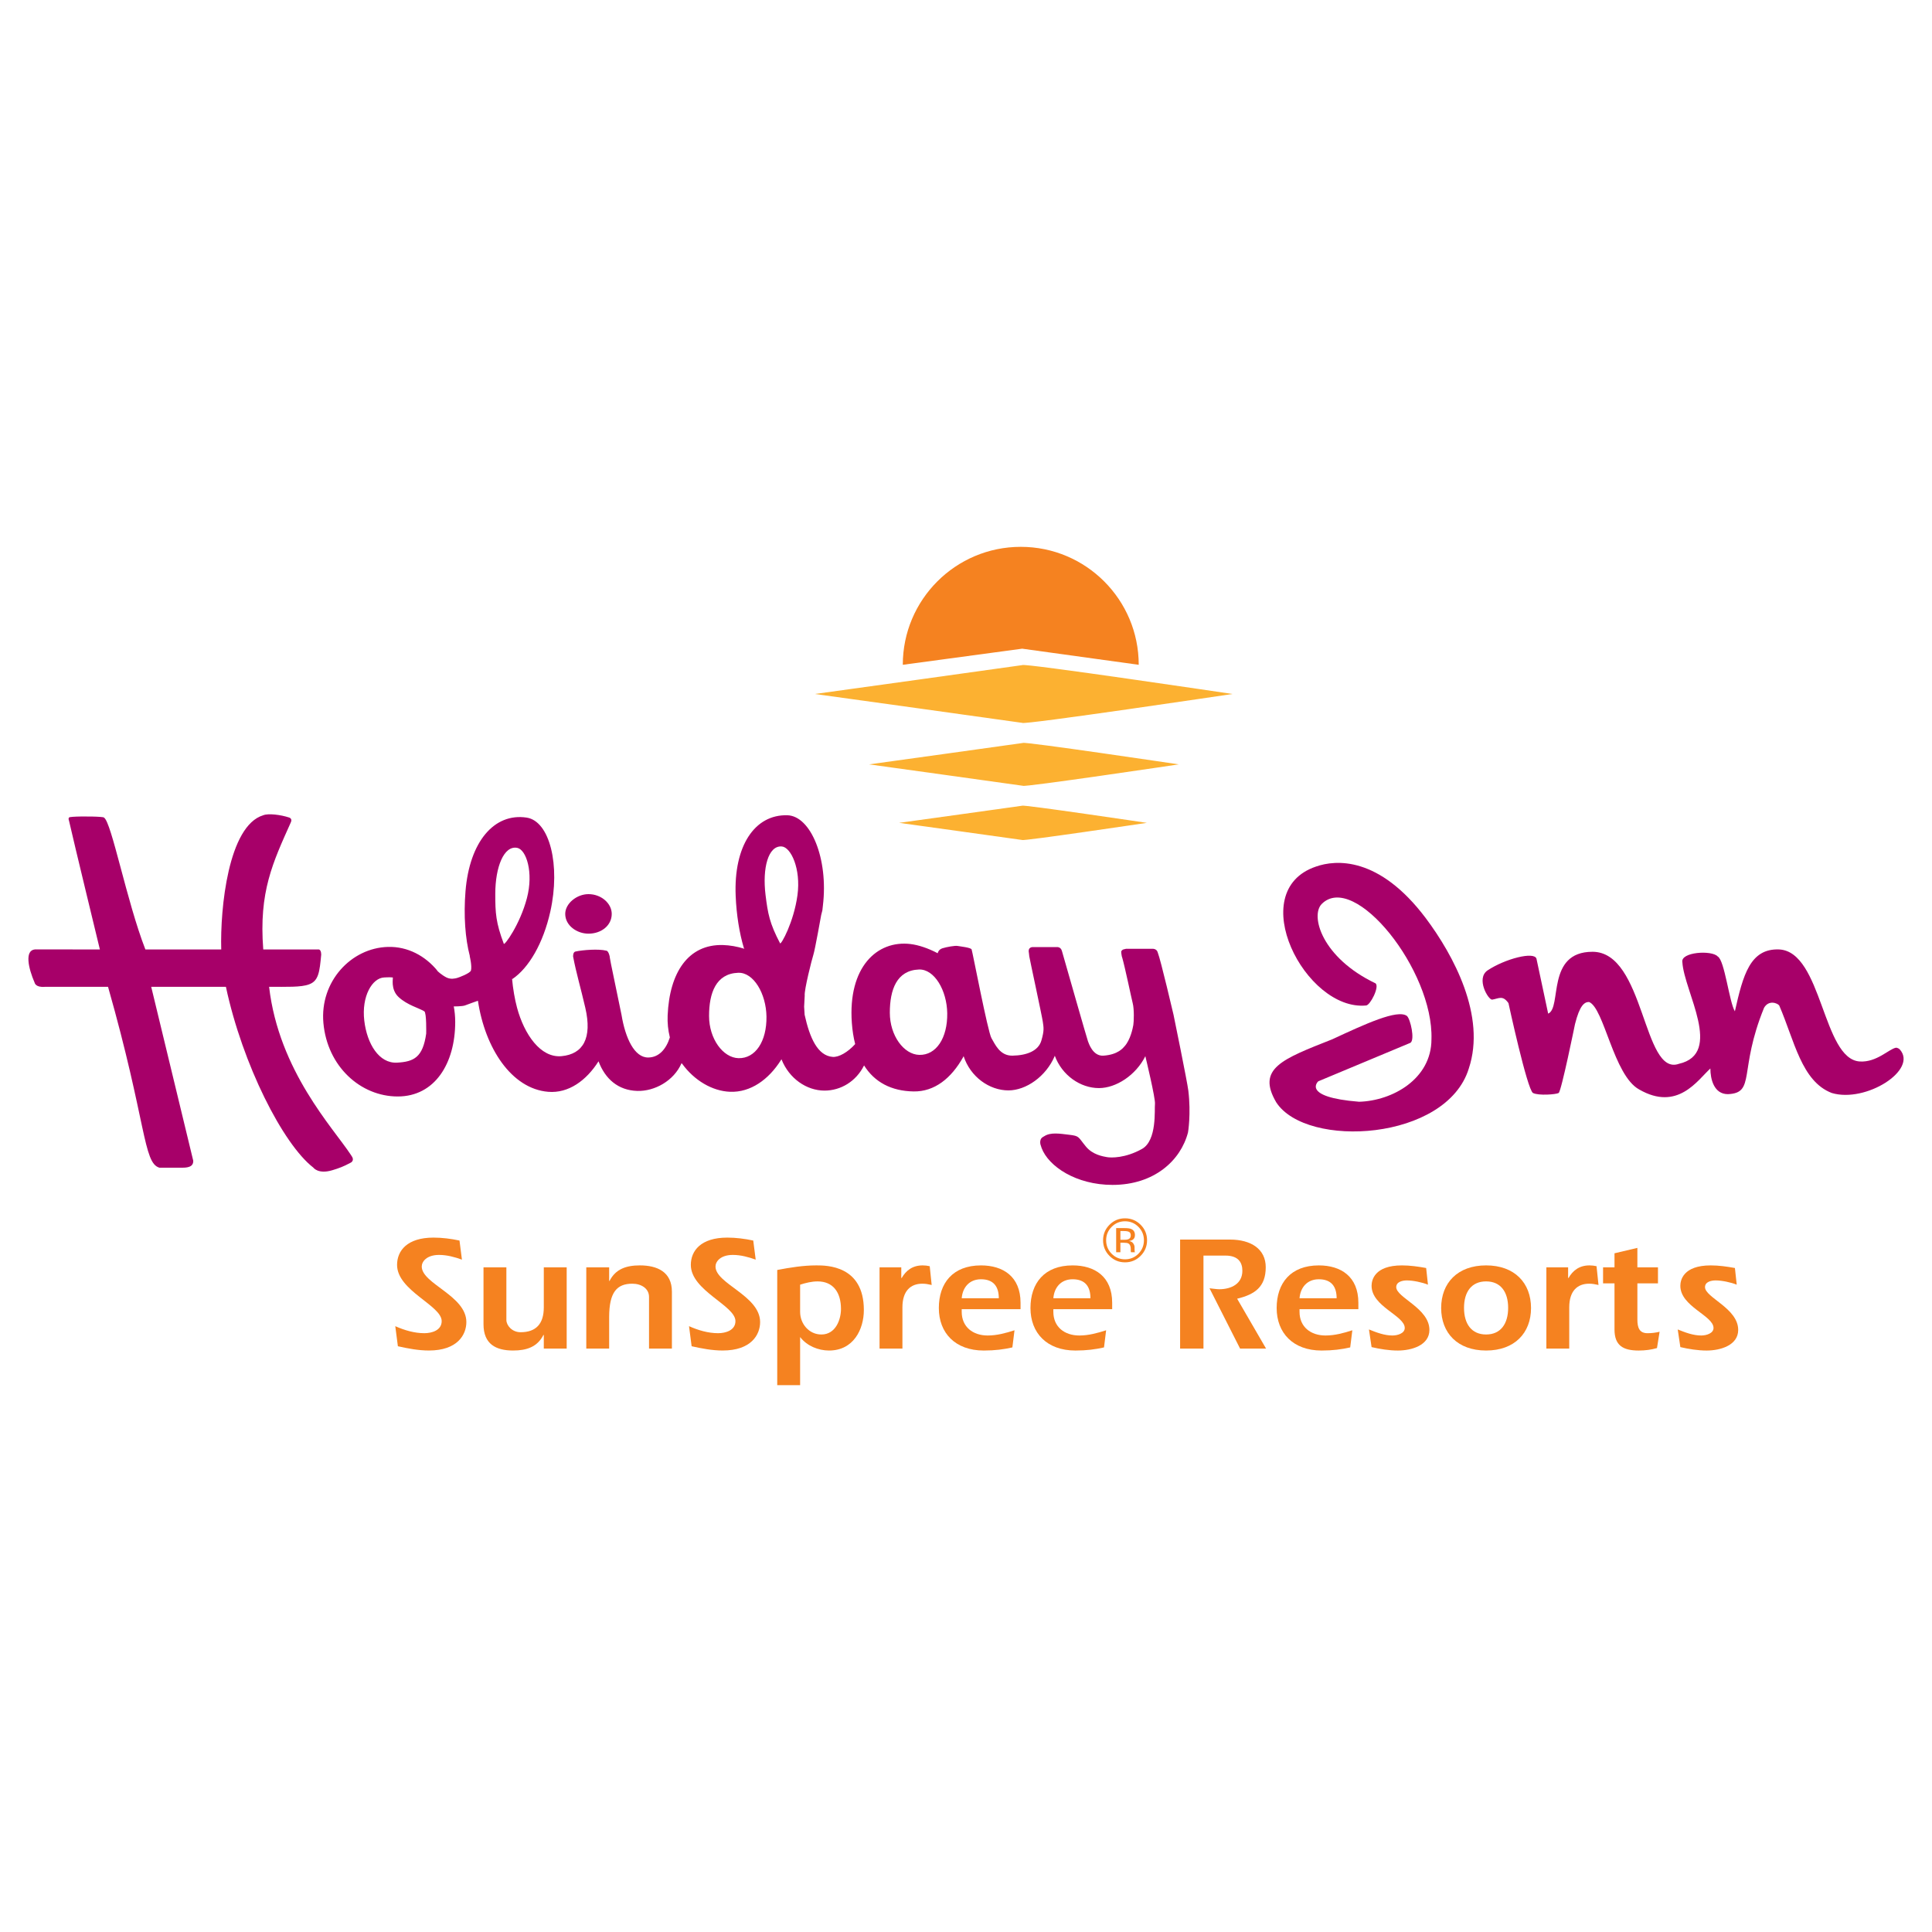 <?xml version="1.0" encoding="utf-8"?>
<!-- Generator: Adobe Illustrator 13.0.0, SVG Export Plug-In . SVG Version: 6.00 Build 14948)  -->
<!DOCTYPE svg PUBLIC "-//W3C//DTD SVG 1.0//EN" "http://www.w3.org/TR/2001/REC-SVG-20010904/DTD/svg10.dtd">
<svg version="1.0" id="Layer_1" xmlns="http://www.w3.org/2000/svg" xmlns:xlink="http://www.w3.org/1999/xlink" x="0px" y="0px"
	 width="192.756px" height="192.756px" viewBox="0 0 192.756 192.756" enable-background="new 0 0 192.756 192.756"
	 xml:space="preserve">
<g>
	<polygon fill-rule="evenodd" clip-rule="evenodd" fill="#FFFFFF" points="0,0 192.756,0 192.756,192.756 0,192.756 0,0 	"/>
	<path fill-rule="evenodd" clip-rule="evenodd" fill="#F58220" d="M113.611,66.327c0-6.5-5.27-11.769-11.769-11.769
		c-6.5,0-11.77,5.27-11.77,11.769l11.913-1.608L113.611,66.327L113.611,66.327z"/>
	<path fill-rule="evenodd" clip-rule="evenodd" fill="#FCB131" d="M101.985,72.119c-0.002,0.247,20.978-2.88,20.978-2.88
		s-20.979-3.126-20.978-2.88c0,0.014-20.686,2.88-20.686,2.88S101.985,72.105,101.985,72.119L101.985,72.119z"/>
	<path fill-rule="evenodd" clip-rule="evenodd" fill="#FCB131" d="M102.05,78.397c-0.001,0.183,15.556-2.135,15.556-2.135
		s-15.557-2.318-15.556-2.136c0.001,0.01-15.338,2.136-15.338,2.136S102.051,78.387,102.05,78.397L102.05,78.397z"/>
	<path fill-rule="evenodd" clip-rule="evenodd" fill="#FCB131" d="M101.977,83.804c-0.002,0.146,12.443-1.708,12.443-1.708
		s-12.445-1.854-12.443-1.708c0,0.008-12.271,1.708-12.271,1.708S101.977,83.796,101.977,83.804L101.977,83.804z"/>
	<path fill-rule="evenodd" clip-rule="evenodd" fill="#F58220" d="M39.437,132.312c0.914,0.408,1.908,0.701,2.902,0.701
		c0.766,0,1.728-0.293,1.728-1.207c0-1.564-4.451-3.031-4.451-5.607c0-1.404,0.994-2.723,3.636-2.723
		c0.864,0,1.744,0.113,2.592,0.293l0.244,1.906c-0.717-0.26-1.5-0.471-2.282-0.471c-1.239,0-1.728,0.668-1.728,1.156
		c0,1.729,4.451,2.902,4.451,5.543c0,1.273-0.897,2.838-3.734,2.838c-1.043,0-2.07-0.195-3.098-0.426L39.437,132.312L39.437,132.312
		z"/>
	<path fill-rule="evenodd" clip-rule="evenodd" fill="#F58220" d="M54.255,133.209l-0.032-0.031
		c-0.604,1.205-1.68,1.564-3.033,1.564c-1.711,0-2.951-0.637-2.951-2.625v-5.674h2.282v5.25c0,0.537,0.555,1.223,1.419,1.223
		c1.532,0,2.315-0.832,2.315-2.479v-3.994h2.283v8.104h-2.283V133.209L54.255,133.209z"/>
	<path fill-rule="evenodd" clip-rule="evenodd" fill="#F58220" d="M60.775,127.779l0.033,0.033c0.604-1.207,1.679-1.564,3.033-1.564
		c1.712,0,3.195,0.635,3.195,2.625v5.674h-2.282v-5.152c0-0.848-0.783-1.32-1.663-1.32c-1.533,0-2.315,0.83-2.315,3.342v3.131
		h-2.282v-8.104h2.282V127.779L60.775,127.779z"/>
	<path fill-rule="evenodd" clip-rule="evenodd" fill="#F58220" d="M68.744,132.312c0.913,0.408,1.907,0.701,2.902,0.701
		c0.767,0,1.729-0.293,1.729-1.207c0-1.564-4.451-3.031-4.451-5.607c0-1.404,0.995-2.723,3.636-2.723
		c0.864,0,1.744,0.113,2.592,0.293l0.245,1.906c-0.718-0.26-1.5-0.471-2.283-0.471c-1.239,0-1.728,0.668-1.728,1.156
		c0,1.729,4.451,2.902,4.451,5.543c0,1.273-0.897,2.838-3.734,2.838c-1.043,0-2.07-0.195-3.098-0.426L68.744,132.312L68.744,132.312
		z"/>
	<path fill-rule="evenodd" clip-rule="evenodd" fill="#F58220" d="M77.546,126.705c1.289-0.246,2.593-0.457,3.913-0.457
		c1.011,0,4.728,0,4.728,4.451c0,1.922-1.027,4.043-3.473,4.043c-1.092,0-2.201-0.473-2.853-1.305l-0.033-0.033v4.793h-2.283
		V126.705L77.546,126.705L77.546,126.705z M79.829,130.895c0,1.174,0.88,2.248,2.12,2.248c1.451,0,1.956-1.531,1.956-2.543
		c0-1.678-0.799-2.754-2.332-2.754c-0.587,0-1.174,0.146-1.745,0.326V130.895L79.829,130.895z"/>
	<path fill-rule="evenodd" clip-rule="evenodd" fill="#F58220" d="M89.92,127.486l0.033,0.033c0.44-0.768,1.092-1.271,2.104-1.271
		c0.244,0,0.473,0.031,0.701,0.08l0.195,1.875c-0.342-0.08-0.619-0.129-0.929-0.129c-1.174,0-1.989,0.717-1.989,2.363v4.109h-2.282
		v-8.104h2.168V127.486L89.92,127.486z"/>
	<path fill-rule="evenodd" clip-rule="evenodd" fill="#F58220" d="M101.005,134.432c-0.864,0.195-1.728,0.311-2.853,0.311
		c-2.854,0-4.484-1.762-4.484-4.24c0-2.477,1.386-4.254,4.206-4.254c2.201,0,3.946,1.109,3.946,3.732v0.637h-5.87v0.26
		c0,1.518,1.125,2.365,2.592,2.365c0.929,0,1.811-0.244,2.675-0.521L101.005,134.432L101.005,134.432L101.005,134.432z
		 M99.651,129.525c0-1.158-0.521-1.893-1.777-1.893c-1.173,0-1.842,0.832-1.923,1.893H99.651L99.651,129.525z"/>
	<path fill-rule="evenodd" clip-rule="evenodd" fill="#F58220" d="M110.147,134.432c-0.863,0.195-1.728,0.311-2.853,0.311
		c-2.854,0-4.484-1.762-4.484-4.24c0-2.477,1.387-4.254,4.207-4.254c2.2,0,3.945,1.109,3.945,3.732v0.637h-5.869v0.26
		c0,1.518,1.125,2.365,2.592,2.365c0.929,0,1.81-0.244,2.674-0.521L110.147,134.432L110.147,134.432L110.147,134.432z
		 M108.794,129.525c0-1.158-0.521-1.893-1.776-1.893c-1.174,0-1.842,0.832-1.924,1.893H108.794L108.794,129.525z"/>
	<path fill-rule="evenodd" clip-rule="evenodd" fill="#F58220" d="M117.74,123.672h4.973c2.12,0,3.57,0.961,3.57,2.756
		c0,1.988-1.108,2.721-2.853,3.145l2.885,4.975h-2.592l-3.049-6.016c0.31,0.031,0.733,0.096,0.961,0.096
		c1.224,0,2.316-0.553,2.316-1.842c0-0.781-0.359-1.516-1.695-1.516h-2.186v9.277h-2.331V123.672L117.74,123.672z"/>
	<path fill-rule="evenodd" clip-rule="evenodd" fill="#F58220" d="M134.71,134.432c-0.864,0.195-1.728,0.311-2.853,0.311
		c-2.854,0-4.484-1.762-4.484-4.24c0-2.477,1.387-4.254,4.207-4.254c2.2,0,3.945,1.109,3.945,3.732v0.637h-5.87v0.26
		c0,1.518,1.125,2.365,2.593,2.365c0.929,0,1.811-0.244,2.675-0.521L134.71,134.432L134.71,134.432L134.71,134.432z
		 M133.356,129.525c0-1.158-0.521-1.893-1.776-1.893c-1.174,0-1.843,0.832-1.925,1.893H133.356L133.356,129.525z"/>
	<path fill-rule="evenodd" clip-rule="evenodd" fill="#F58220" d="M136.581,132.639c0.767,0.311,1.549,0.604,2.348,0.604
		c0.506,0,1.223-0.213,1.223-0.75c0-1.24-3.309-2.135-3.309-4.207c0-0.539,0.261-2.037,3.032-2.037c0.798,0,1.614,0.113,2.413,0.26
		l0.18,1.664c-0.555-0.229-1.484-0.426-2.104-0.426c-0.392,0-1.061,0.115-1.061,0.67c0,1.043,3.31,2.104,3.31,4.271
		c0,1.533-1.776,2.055-3.146,2.055c-0.88,0-1.777-0.146-2.624-0.342L136.581,132.639L136.581,132.639z"/>
	<path fill-rule="evenodd" clip-rule="evenodd" fill="#F58220" d="M167.387,132.639c0.766,0.311,1.548,0.604,2.347,0.604
		c0.506,0,1.224-0.213,1.224-0.75c0-1.24-3.31-2.135-3.31-4.207c0-0.539,0.261-2.037,3.032-2.037c0.799,0,1.614,0.113,2.413,0.26
		l0.18,1.664c-0.555-0.229-1.483-0.426-2.104-0.426c-0.391,0-1.06,0.115-1.06,0.67c0,1.043,3.311,2.104,3.311,4.271
		c0,1.533-1.777,2.055-3.146,2.055c-0.881,0-1.777-0.146-2.625-0.342L167.387,132.639L167.387,132.639z"/>
	<path fill-rule="evenodd" clip-rule="evenodd" fill="#F58220" d="M152.751,130.502c0,2.479-1.631,4.24-4.483,4.24
		c-2.854,0-4.483-1.762-4.483-4.24c0-2.494,1.63-4.254,4.483-4.254C151.12,126.248,152.751,128.008,152.751,130.502L152.751,130.502
		L152.751,130.502z M146.066,130.486c0,1.598,0.75,2.656,2.201,2.656s2.201-1.059,2.201-2.656s-0.75-2.641-2.201-2.641
		S146.066,128.889,146.066,130.486L146.066,130.486z"/>
	<path fill-rule="evenodd" clip-rule="evenodd" fill="#F58220" d="M156.451,127.486l0.032,0.033
		c0.439-0.768,1.092-1.271,2.104-1.271c0.244,0,0.473,0.031,0.7,0.08l0.196,1.875c-0.343-0.08-0.62-0.129-0.93-0.129
		c-1.174,0-1.989,0.717-1.989,2.363v4.109h-2.283v-8.104h2.17V127.486L156.451,127.486z"/>
	<path fill-rule="evenodd" clip-rule="evenodd" fill="#F58220" d="M165.416,126.443v1.598h-2.054v3.604
		c0,0.814,0.195,1.369,1.011,1.369c0.407,0,0.814-0.049,1.206-0.146l-0.261,1.629c-0.57,0.164-1.158,0.246-1.826,0.246
		c-1.565,0-2.413-0.506-2.413-2.104v-4.598h-1.141v-1.598h1.141v-1.402l2.283-0.539v1.941H165.416L165.416,126.443z"/>
	<path fill-rule="evenodd" clip-rule="evenodd" fill="#F58220" d="M113.58,122.404c0.366,0.369,0.55,0.814,0.55,1.336
		c0,0.525-0.184,0.975-0.55,1.346c-0.367,0.371-0.812,0.557-1.337,0.557c-0.523,0-0.969-0.186-1.336-0.557
		c-0.364-0.371-0.547-0.82-0.547-1.346c0-0.521,0.183-0.967,0.55-1.336c0.368-0.371,0.812-0.557,1.333-0.557
		C112.766,121.848,113.211,122.033,113.58,122.404L113.58,122.404L113.58,122.404z M113.799,122.191
		c-0.43-0.426-0.948-0.639-1.556-0.639c-0.604,0-1.119,0.213-1.545,0.639c-0.43,0.43-0.644,0.945-0.644,1.549
		c0,0.609,0.213,1.131,0.637,1.559c0.427,0.43,0.944,0.645,1.552,0.645s1.126-0.215,1.556-0.645
		c0.428-0.432,0.643-0.949,0.643-1.559C114.441,123.135,114.227,122.619,113.799,122.191L113.799,122.191L113.799,122.191z
		 M112.569,123.639c-0.09,0.037-0.225,0.055-0.403,0.055h-0.383v-0.873h0.361c0.235,0,0.407,0.029,0.513,0.09
		c0.107,0.061,0.16,0.178,0.16,0.352C112.817,123.447,112.734,123.574,112.569,123.639L112.569,123.639L112.569,123.639z
		 M111.358,124.939h0.425v-0.951h0.335c0.226,0,0.382,0.027,0.472,0.078c0.151,0.09,0.228,0.275,0.228,0.553v0.191l0.009,0.078
		c0.002,0.01,0.005,0.02,0.007,0.027c0.001,0.008,0.003,0.016,0.006,0.023h0.396l-0.014-0.029c-0.011-0.02-0.018-0.062-0.021-0.127
		c-0.004-0.062-0.006-0.123-0.006-0.18v-0.176c0-0.121-0.044-0.246-0.132-0.373s-0.227-0.207-0.415-0.236
		c0.148-0.023,0.266-0.062,0.35-0.117c0.157-0.1,0.235-0.26,0.235-0.475c0-0.303-0.125-0.506-0.373-0.609
		c-0.14-0.059-0.359-0.088-0.658-0.088h-0.843V124.939L111.358,124.939z"/>
	<path fill-rule="evenodd" clip-rule="evenodd" fill="#A70069" d="M56.393,91.18c0-1.044,1.16-1.972,2.32-1.972
		c1.276,0,2.32,0.928,2.32,1.972c0,1.16-1.044,1.972-2.32,1.972C57.552,93.152,56.393,92.34,56.393,91.18L56.393,91.18z"/>
	<path fill-rule="evenodd" clip-rule="evenodd" fill="#A70069" d="M34.913,116.039c-0.622,0.336-1.105,0.52-1.762,0.715
		c-1.415,0.424-1.889-0.262-1.889-0.262c-3.032-2.34-7.073-10.307-8.723-18.039h-7.452l4.192,17.348c0,0.232,0,0.699-1.048,0.699
		c-0.698,0-2.329,0-2.329,0c-1.63-0.467-1.28-4.541-5.123-18.047c-1.514,0-3.145,0-4.425,0H4.491l-0.029,0.004
		c-0.924,0.074-1.006-0.41-1.006-0.41c-0.638-1.472-1.009-3.218,0.021-3.323l6.487,0.002c0,0-2.619-10.795-3.076-12.831
		c-0.138-0.359,0.088-0.369,0.088-0.369c0.062-0.013,0.155-0.023,0.271-0.032c0.89-0.069,3.124-0.032,3.123,0.075
		c0.75,0.406,2.272,8.383,4.135,13.157h7.568c-0.116-4.076,0.699-12.342,4.192-13.39c0.511-0.205,1.738-0.05,2.582,0.227
		c0,0,0.362,0.103,0.163,0.496c-1.786,3.995-3.196,6.907-2.745,12.667h5.473c0,0,0.159-0.04,0.249,0.165
		c0.014,0.032,0.027,0.071,0.037,0.116l0.024,0.224c-0.162,1.726-0.256,2.634-1.217,2.979c-0.785,0.301-2.253,0.242-3.983,0.242
		c0.969,8.402,6.423,14.113,8.156,16.766c0.015,0.021,0.03,0.045,0.044,0.068l0.078,0.125c0,0,0.223,0.318-0.072,0.551
		c-0.03,0.016-0.061,0.033-0.089,0.049L34.913,116.039L34.913,116.039z"/>
	<path fill-rule="evenodd" clip-rule="evenodd" fill="#A70069" d="M189.535,104.695c1.861,2.041-3.382,5.373-6.782,4.352
		c-3.026-1.164-3.726-5.238-5.239-8.73c-0.173-0.236-1.048-0.582-1.514,0.232c-2.562,6.287-0.815,8.498-3.609,8.615
		c-1.398,0-1.746-1.514-1.746-2.561c-1.281,1.164-3.261,4.307-7.103,2.094c-2.562-1.396-3.493-8.148-5.007-8.73
		c-0.467,0-0.932,0.35-1.397,2.211c0,0-1.368,6.721-1.63,6.869c-0.263,0.15-2.005,0.283-2.562,0
		c-0.582-0.35-2.445-8.965-2.445-8.965c-0.582-0.814-0.931-0.465-1.63-0.348c-0.394,0.018-1.63-2.098-0.465-2.912
		c1.746-1.165,4.688-1.926,4.89-1.165l1.165,5.473c1.397-0.582-0.233-6.171,4.424-6.171c5.24,0,5.007,12.458,8.616,11.179
		c4.469-1.016,0.526-7.201,0.35-10.131c-0.218-1.037,2.962-1.234,3.528-0.577c0.689,0.361,1.15,4.567,1.711,5.468
		c0.815-3.61,1.514-6.289,4.425-6.172c4.308,0.233,4.308,10.945,8.034,11.178c1.684,0.105,2.898-1.238,3.609-1.373
		C189.157,104.531,189.333,104.514,189.535,104.695L189.535,104.695z"/>
	<path fill-rule="evenodd" clip-rule="evenodd" fill="#A70069" d="M132.919,103.691c3.261-1.514,6.521-3.027,7.452-2.328
		c0.352,0.311,0.812,2.379,0.349,2.678l-9.198,3.842c0,0-1.746,1.574,4.075,2.039c3.319-0.09,7.219-2.271,7.219-6.23
		c0.232-6.869-7.685-16.766-10.944-13.506c-1.165,1.164,0,5.356,5.356,7.918c0.439,0.316-0.514,2.189-0.932,2.213
		c-6.055,0.582-12.226-11.412-5.007-13.857c1.979-0.698,6.287-1.048,10.944,5.123c2.795,3.726,6.055,9.781,4.31,15.021
		c-2.213,7.219-16.186,8.033-19.213,3.375C125.352,106.604,127.912,105.672,132.919,103.691L132.919,103.691z"/>
	<path fill-rule="evenodd" clip-rule="evenodd" fill="#A70069" d="M118.561,108.82c-0.113-0.932-1.477-7.574-1.477-7.574
		s-1.282-5.486-1.572-6.206c-0.099-0.407-0.523-0.379-0.523-0.379h-2.64c-0.102,0.02-0.235,0.056-0.271,0.065
		c-0.055,0.014-0.212,0.112-0.216,0.24c-0.002,0.127,0.073,0.51,0.073,0.51l0.009-0.005c0.309,1.061,0.937,4.121,1.065,4.611
		c0.164,0.621,0.116,1.863,0.063,2.182c-0.053,0.316-0.294,1.496-0.878,2.127c-0.124,0.133-0.615,0.83-2.098,0.932
		c-1.085,0.074-1.479-1.273-1.55-1.434c-0.066-0.146-2.16-7.477-2.562-8.884c-0.013-0.046-0.024-0.086-0.033-0.119
		c-0.123-0.469-0.55-0.393-0.55-0.393c-0.446-0.001-1.806-0.005-2.346-0.002c0,0-0.533-0.039-0.402,0.578
		c0.012,0.113,0.026,0.245,0.039,0.347c0.028,0.222,1.271,5.956,1.35,6.53s0.158,0.842-0.144,1.873
		c-0.303,1.033-1.449,1.479-2.884,1.504c-1.273,0.023-1.746-1.164-2.096-1.746c-0.359-0.598-1.895-8.652-1.979-8.85
		c-0.084-0.198-1.15-0.3-1.397-0.349c-0.246-0.05-1.103,0.101-1.514,0.232c-0.409,0.132-0.465,0.466-0.465,0.466l-0.015,0.027
		c-0.949-0.501-1.914-0.821-2.713-0.917c-3.341-0.398-6.249,2.312-5.846,7.876c0.055,0.752,0.164,1.449,0.327,2.084l-0.017,0.047
		c-0.709,0.777-1.604,1.307-2.233,1.254c-1.487-0.127-2.275-1.877-2.789-4.205l-0.049-0.811l0.058-1.098
		c-0.065-0.559,0.727-3.664,0.864-4.075c0.158-0.473,0.78-3.969,0.78-3.969l0.117-0.458c0.02-0.158,0.034-0.318,0.054-0.479
		c0.562-4.682-1.214-8.951-3.549-9.013c-3.267-0.087-5.359,3.073-5.154,8.037c0.078,1.915,0.374,3.716,0.814,5.198l0.059,0.087
		c-0.724-0.228-1.456-0.355-2.145-0.374c-3.468-0.093-5.334,2.752-5.515,7.022c-0.031,0.752,0.045,1.475,0.212,2.154l0.006,0.051
		c-0.377,1.176-1.09,1.979-2.147,1.994c-1.386,0.02-2.292-1.932-2.675-4.264l-1.047-5.06c0,0-0.064-0.354-0.125-0.677l0.005-0.034
		c-0.135-0.64-0.345-0.622-0.345-0.622c-0.751-0.195-2.32-0.079-3.079,0.083c-0.272,0.059-0.236,0.509-0.236,0.509
		c0.313,1.645,0.758,3.123,1.216,5.104c0.707,3.047-0.23,4.623-2.359,4.826c-2.113,0.203-3.735-2.189-4.45-4.826
		c-0.229-0.844-0.407-1.891-0.5-2.9l0.032,0.033c1.635-1.1,3.079-3.561,3.787-6.736c1.03-4.617-0.057-9.025-2.367-9.372
		c-3.231-0.485-5.694,2.397-6.096,7.349c-0.198,2.434-0.024,4.728,0.426,6.441l0.001,0.062c0,0,0.232,0.951,0.119,1.397
		c-0.071,0.279-1.218,0.711-1.4,0.756c-0.175,0.041-0.609,0.164-1.048-0.057s-0.914-0.628-0.938-0.703l0.062,0.063
		c-1.228-1.516-2.995-2.46-4.958-2.406c-3.688,0.1-6.81,3.469-6.442,7.586c0.388,4.342,3.709,7.336,7.415,7.336
		s5.736-3.303,5.736-7.438c0-0.539-0.051-1.068-0.149-1.576l0.023,0.031c0,0,0.862,0,1.113-0.104c0.218-0.092,1.28-0.463,1.28-0.463
		c0.708,4.715,3.336,8.773,7.001,9.084c2.04,0.174,3.821-1.131,5.031-3.043c0.657,1.746,1.945,2.9,3.87,2.955
		c1.712,0.049,3.638-0.992,4.412-2.764l0.064,0.057c1.207,1.662,3.005,2.725,4.773,2.793c2.062,0.08,3.857-1.23,5.066-3.137
		l0.063-0.104l0.015,0.023c0.757,1.891,2.485,3.1,4.287,3.1c1.612,0,3.15-0.912,3.943-2.512c1.041,1.662,2.707,2.559,4.942,2.596
		c2.088,0.033,3.761-1.309,4.952-3.436l0.036-0.09c0.674,2.076,2.572,3.422,4.474,3.422c1.757,0,3.743-1.385,4.614-3.418
		l0.002-0.062c0.72,1.979,2.564,3.25,4.414,3.25c1.7,0,3.683-1.277,4.634-3.191l0.008,0.064c0,0,1.013,4.184,0.947,4.709
		s0.227,3.639-1.297,4.49c-1.671,0.934-3.093,0.887-3.492,0.816c-0.4-0.072-1.42-0.232-2.096-1.049
		c-0.814-0.984-0.619-1.059-1.692-1.184c-0.896-0.105-1.837-0.273-2.473,0.15c-0.1,0.064-0.312,0.131-0.378,0.41
		c-0.065,0.277,0.029,0.486,0.029,0.486c0.023,0.09,0.053,0.18,0.086,0.27c0.688,1.838,3.436,3.688,7.079,3.688
		c4.158,0,6.801-2.436,7.528-5.229C118.531,112.996,118.84,111.135,118.561,108.82L118.561,108.82L118.561,108.82z M42.521,103.125
		c-0.336,2.354-1.207,2.803-2.907,2.896c-1.796,0.098-2.998-1.875-3.27-4.191c-0.287-2.439,0.797-4.264,1.992-4.309
		c0,0,0.53-0.037,0.852,0c0.062,0.008-0.266,1.176,0.589,1.965c0.854,0.789,2.005,1.078,2.555,1.412
		C42.57,101.041,42.521,103.125,42.521,103.125L42.521,103.125L42.521,103.125z M50.266,94.164
		c-0.796-2.113-0.852-3.071-0.852-4.976c0-2.669,0.854-4.863,2.196-4.595c0.893,0.179,1.64,2.434,0.961,5.015
		C51.878,92.243,50.334,94.346,50.266,94.164L50.266,94.164L50.266,94.164z M73.683,105.574c-1.54-0.039-2.94-1.922-2.94-4.211
		s0.686-4.225,2.903-4.309c1.539-0.058,2.793,2.082,2.825,4.373C76.504,103.891,75.371,105.615,73.683,105.574L73.683,105.574
		L73.683,105.574z M79.563,89.312c-0.367,2.7-1.644,4.975-1.734,4.803c-1.047-2-1.219-2.944-1.452-4.836
		c-0.325-2.648,0.255-4.93,1.62-4.827C78.906,84.52,79.922,86.667,79.563,89.312L79.563,89.312L79.563,89.312z M91.717,105.246
		c-1.539-0.037-2.939-1.92-2.939-4.209c0-2.291,0.685-4.225,2.903-4.309c1.539-0.059,2.794,2.081,2.825,4.372
		C94.539,103.562,93.405,105.289,91.717,105.246L91.717,105.246z"/>
</g>
</svg>
